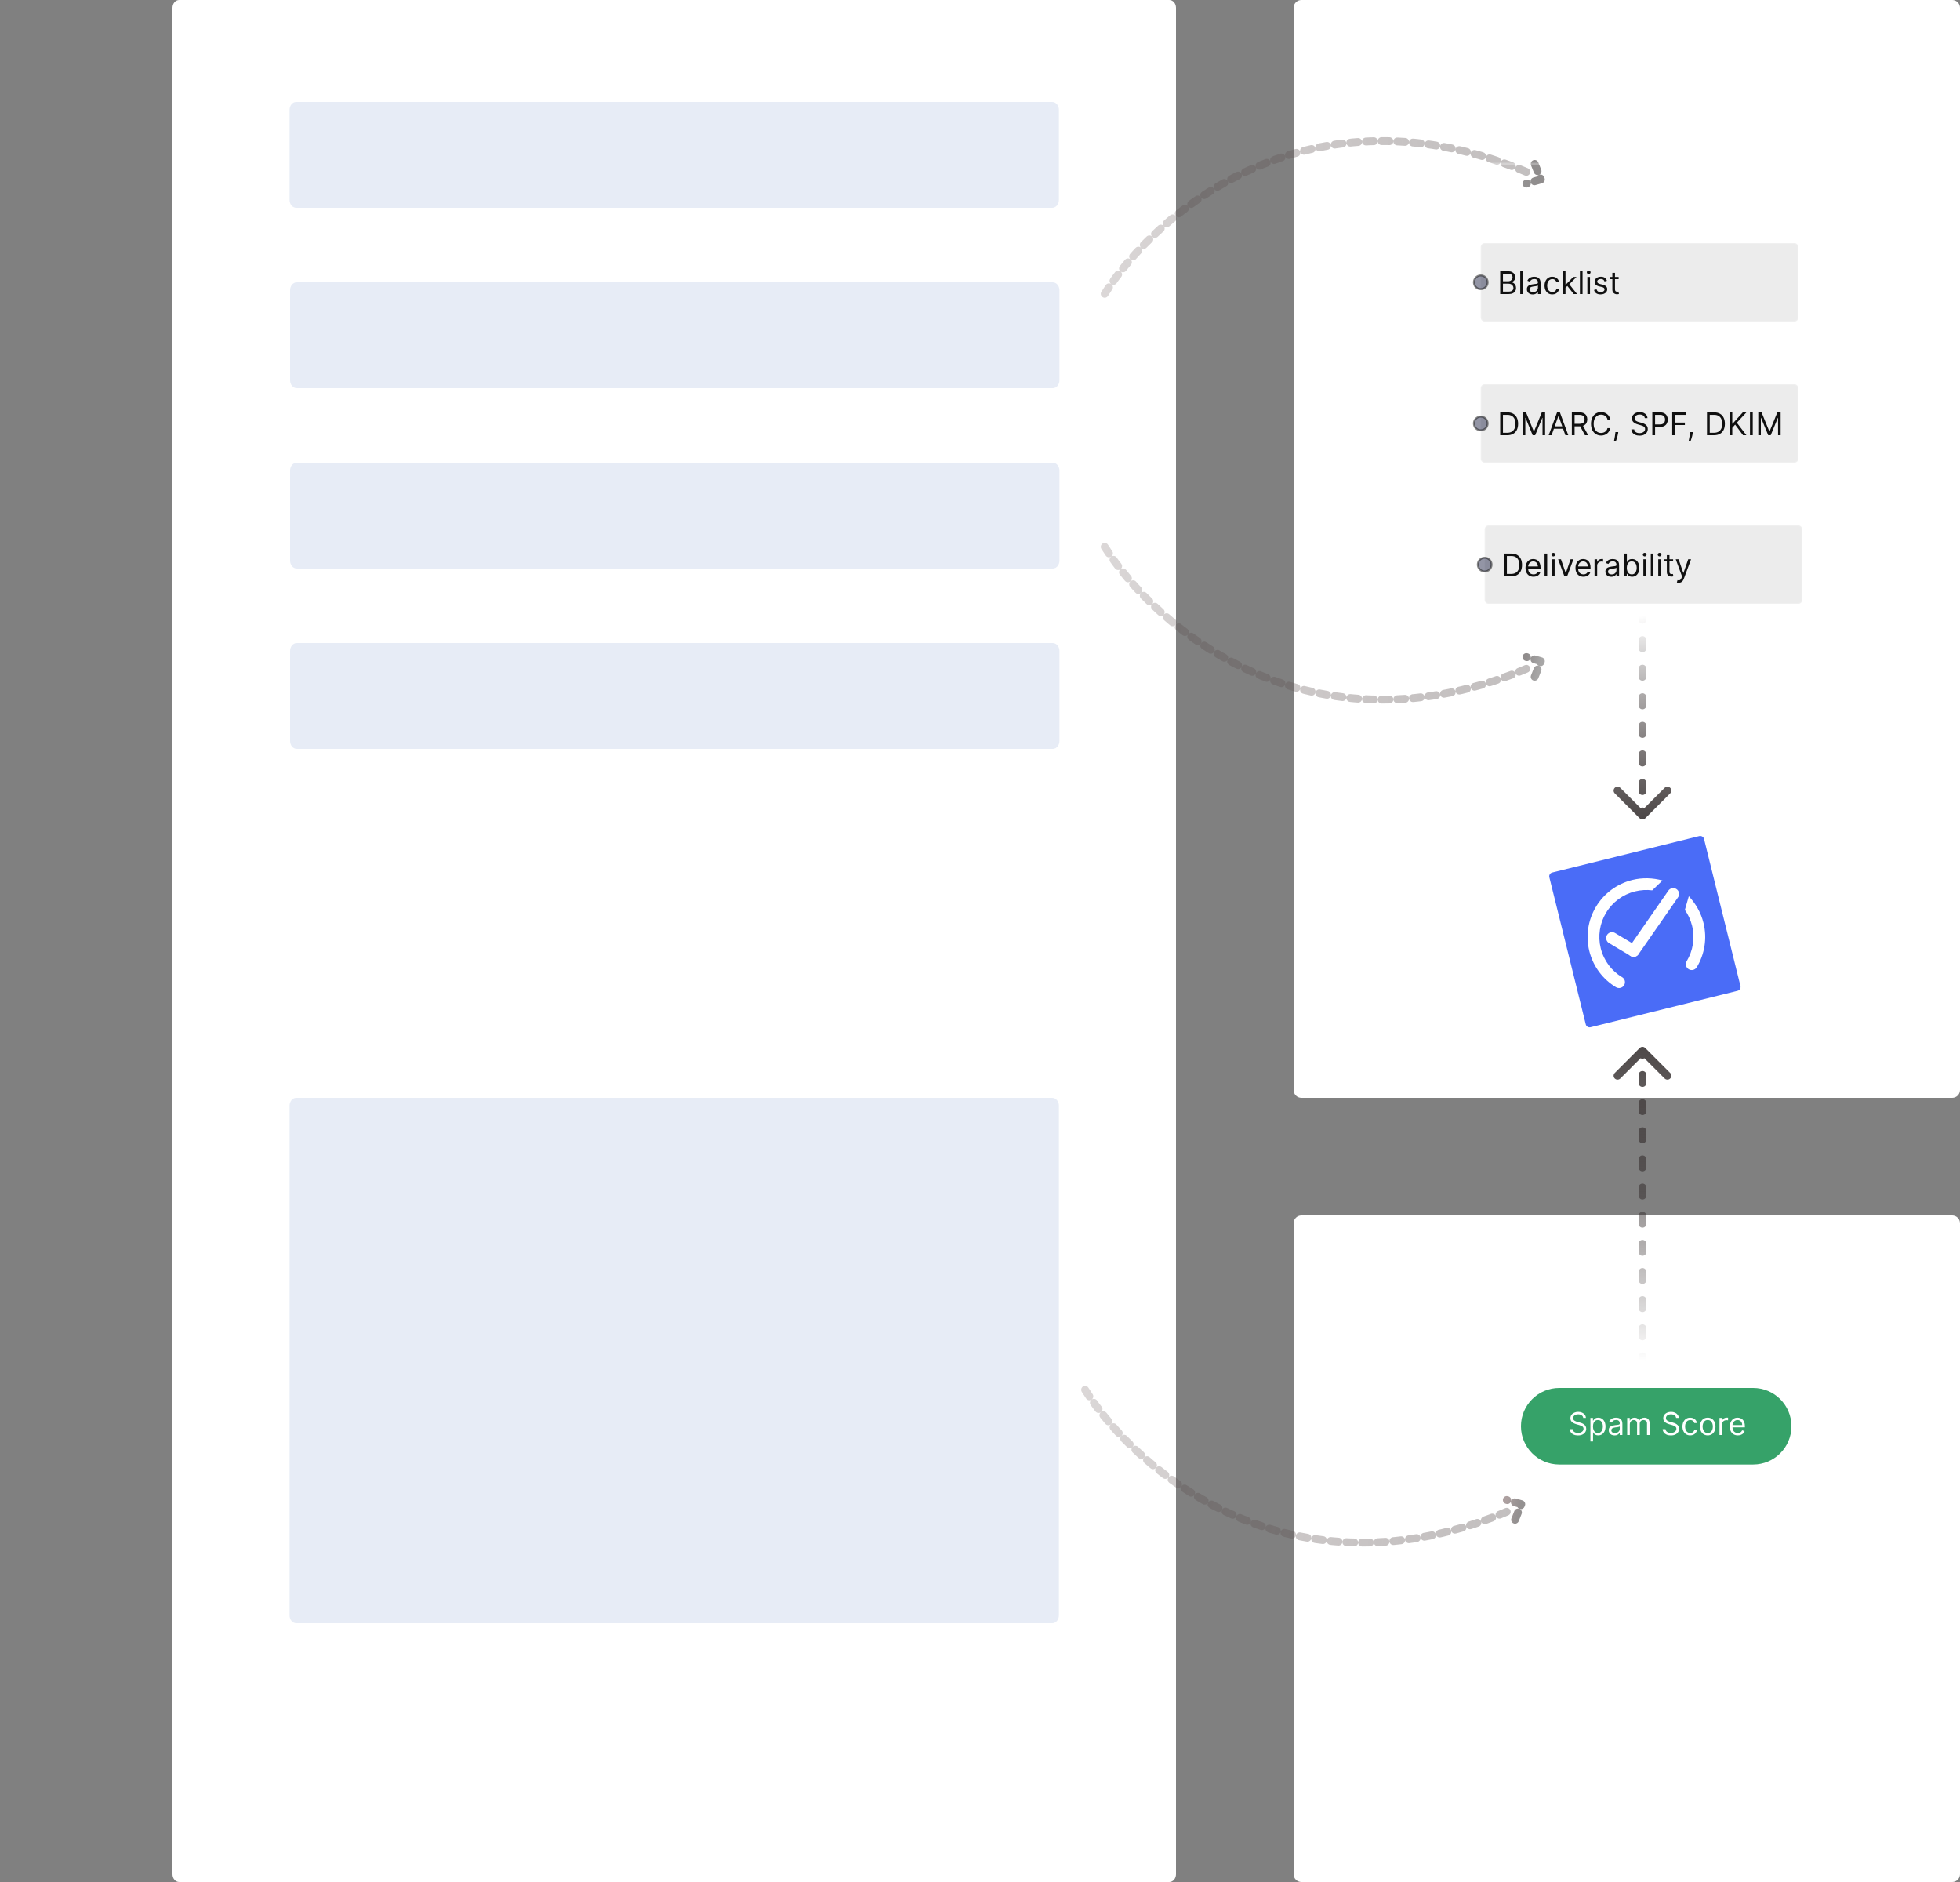 <svg width="500" height="480" viewBox="0 0 500 480" fill="none" xmlns="http://www.w3.org/2000/svg">
<rect x="0" y="0" width="500" height="480" fill="#808080" stroke="none"/>
<path d="M498 310H332C330.895 310 330 310.895 330 312V478C330 479.105 330.895 480 332 480H498C499.105 480 500 479.105 500 478V312C500 310.895 499.105 310 498 310Z" fill="white"/>
<path d="M298.293 0H45.707C44.764 0 44 0.895 44 2V478C44 479.105 44.764 480 45.707 480H298.293C299.236 480 300 479.105 300 478V2C300 0.895 299.236 0 298.293 0Z" fill="white"/>
<path d="M268.427 280H75.573C74.631 280 73.867 280.895 73.867 282V412C73.867 413.105 74.631 414 75.573 414H268.427C269.369 414 270.133 413.105 270.133 412V282C270.133 280.895 269.369 280 268.427 280Z" fill="#DAE2F0" fill-opacity="0.66"/>
<path d="M268.427 26H75.573C74.631 26 73.867 26.895 73.867 28V51C73.867 52.105 74.631 53 75.573 53H268.427C269.369 53 270.133 52.105 270.133 51V28C270.133 26.895 269.369 26 268.427 26Z" fill="#DAE2F0" fill-opacity="0.66"/>
<path d="M268.56 72H75.707C74.764 72 74 72.895 74 74V97C74 98.105 74.764 99 75.707 99H268.56C269.503 99 270.267 98.105 270.267 97V74C270.267 72.895 269.503 72 268.56 72Z" fill="#DAE2F0" fill-opacity="0.66"/>
<path d="M268.56 118H75.707C74.764 118 74 118.895 74 120V143C74 144.105 74.764 145 75.707 145H268.56C269.503 145 270.267 144.105 270.267 143V120C270.267 118.895 269.503 118 268.56 118Z" fill="#DAE2F0" fill-opacity="0.66"/>
<path d="M268.56 164H75.707C74.764 164 74 164.895 74 166V189C74 190.105 74.764 191 75.707 191H268.56C269.503 191 270.267 190.105 270.267 189V166C270.267 164.895 269.503 164 268.56 164Z" fill="#DAE2F0" fill-opacity="0.66"/>
<path d="M375.753 233.513L380.883 233V237.617" stroke="url(#paint0_linear_1_266)" stroke-linecap="round" stroke-linejoin="round" stroke-dasharray="2 2"/>
<path d="M498 0H332C330.895 0 330 0.895 330 2V278C330 279.105 330.895 280 332 280H498C499.105 280 500 279.105 500 278V2C500 0.895 499.105 0 498 0Z" fill="white"/>
<path d="M447.236 354H397.764C392.372 354 388 358.372 388 363.764C388 369.157 392.372 373.528 397.764 373.528H447.236C452.628 373.528 457 369.157 457 363.764C457 358.372 452.628 354 447.236 354Z" fill="#36A269"/>
<path d="M403.886 361.636C403.852 361.348 403.714 361.125 403.472 360.966C403.229 360.807 402.932 360.727 402.58 360.727C402.322 360.727 402.097 360.769 401.903 360.852C401.712 360.936 401.563 361.05 401.455 361.196C401.348 361.342 401.295 361.508 401.295 361.693C401.295 361.848 401.332 361.982 401.406 362.094C401.482 362.204 401.579 362.295 401.696 362.369C401.813 362.441 401.937 362.501 402.065 362.548C402.194 362.594 402.312 362.631 402.42 362.659L403.011 362.818C403.163 362.858 403.331 362.913 403.517 362.983C403.705 363.053 403.884 363.149 404.054 363.27C404.226 363.389 404.368 363.543 404.48 363.73C404.592 363.918 404.648 364.148 404.648 364.42C404.648 364.735 404.565 365.019 404.401 365.273C404.238 365.527 403.999 365.728 403.685 365.878C403.372 366.027 402.992 366.102 402.545 366.102C402.129 366.102 401.768 366.035 401.463 365.901C401.16 365.766 400.921 365.579 400.747 365.338C400.575 365.098 400.477 364.818 400.455 364.5H401.182C401.201 364.72 401.275 364.902 401.403 365.045C401.534 365.187 401.699 365.294 401.898 365.364C402.098 365.432 402.314 365.466 402.545 365.466C402.814 365.466 403.056 365.422 403.27 365.335C403.484 365.246 403.653 365.123 403.778 364.966C403.903 364.807 403.966 364.621 403.966 364.409C403.966 364.216 403.912 364.059 403.804 363.938C403.696 363.816 403.554 363.718 403.378 363.642C403.202 363.566 403.011 363.5 402.807 363.443L402.091 363.239C401.636 363.108 401.277 362.921 401.011 362.679C400.746 362.437 400.614 362.119 400.614 361.727C400.614 361.402 400.702 361.117 400.878 360.875C401.056 360.631 401.295 360.441 401.594 360.307C401.895 360.17 402.231 360.102 402.602 360.102C402.977 360.102 403.311 360.17 403.602 360.304C403.894 360.437 404.125 360.618 404.295 360.849C404.468 361.08 404.559 361.343 404.568 361.636H403.886ZM405.715 367.636V361.636H406.363V362.33H406.442C406.492 362.254 406.56 362.157 406.647 362.04C406.736 361.92 406.863 361.814 407.028 361.722C407.194 361.627 407.42 361.58 407.704 361.58C408.071 361.58 408.395 361.671 408.675 361.855C408.956 362.039 409.174 362.299 409.332 362.636C409.489 362.973 409.567 363.371 409.567 363.83C409.567 364.292 409.489 364.692 409.332 365.031C409.174 365.368 408.957 365.63 408.678 365.815C408.4 365.999 408.079 366.091 407.715 366.091C407.435 366.091 407.21 366.045 407.042 365.952C406.873 365.857 406.744 365.75 406.653 365.631C406.562 365.509 406.492 365.409 406.442 365.33H406.386V367.636H405.715ZM406.374 363.818C406.374 364.148 406.423 364.438 406.519 364.69C406.616 364.94 406.757 365.136 406.942 365.278C407.128 365.419 407.355 365.489 407.624 365.489C407.905 365.489 408.138 365.415 408.326 365.267C408.515 365.117 408.657 364.917 408.752 364.665C408.849 364.411 408.897 364.129 408.897 363.818C408.897 363.511 408.85 363.235 408.755 362.989C408.662 362.741 408.521 362.545 408.332 362.401C408.144 362.255 407.908 362.182 407.624 362.182C407.352 362.182 407.122 362.251 406.937 362.389C406.751 362.526 406.611 362.717 406.516 362.963C406.422 363.207 406.374 363.492 406.374 363.818ZM411.874 366.102C411.598 366.102 411.347 366.05 411.121 365.946C410.896 365.84 410.717 365.688 410.585 365.489C410.452 365.288 410.386 365.045 410.386 364.761C410.386 364.511 410.435 364.309 410.533 364.153C410.632 363.996 410.763 363.873 410.928 363.784C411.093 363.695 411.275 363.629 411.474 363.585C411.674 363.54 411.876 363.504 412.079 363.477C412.344 363.443 412.559 363.418 412.724 363.401C412.89 363.382 413.012 363.35 413.087 363.307C413.165 363.263 413.204 363.187 413.204 363.08V363.057C413.204 362.777 413.127 362.559 412.974 362.403C412.822 362.248 412.592 362.17 412.283 362.17C411.963 362.17 411.712 362.241 411.531 362.381C411.349 362.521 411.221 362.67 411.147 362.83L410.511 362.602C410.624 362.337 410.776 362.131 410.965 361.983C411.156 361.833 411.365 361.729 411.59 361.67C411.817 361.61 412.041 361.58 412.261 361.58C412.401 361.58 412.562 361.597 412.744 361.631C412.927 361.663 413.104 361.73 413.275 361.832C413.447 361.935 413.59 362.089 413.704 362.295C413.817 362.502 413.874 362.778 413.874 363.125V366H413.204V365.409H413.17C413.124 365.504 413.049 365.605 412.942 365.713C412.836 365.821 412.695 365.913 412.519 365.989C412.343 366.064 412.128 366.102 411.874 366.102ZM411.977 365.5C412.242 365.5 412.465 365.448 412.647 365.344C412.831 365.24 412.969 365.105 413.062 364.94C413.156 364.776 413.204 364.602 413.204 364.42V363.807C413.175 363.841 413.113 363.872 413.016 363.901C412.922 363.927 412.812 363.951 412.687 363.972C412.564 363.991 412.443 364.008 412.326 364.023C412.21 364.036 412.117 364.047 412.045 364.057C411.871 364.08 411.708 364.116 411.556 364.168C411.406 364.217 411.285 364.292 411.192 364.392C411.102 364.491 411.056 364.625 411.056 364.795C411.056 365.028 411.142 365.205 411.315 365.324C411.489 365.441 411.71 365.5 411.977 365.5ZM415.098 366V361.636H415.746V362.318H415.803C415.893 362.085 416.04 361.904 416.243 361.776C416.446 361.645 416.689 361.58 416.973 361.58C417.261 361.58 417.5 361.645 417.692 361.776C417.885 361.904 418.036 362.085 418.143 362.318H418.189C418.301 362.093 418.468 361.914 418.692 361.781C418.915 361.647 419.183 361.58 419.496 361.58C419.886 361.58 420.205 361.702 420.453 361.946C420.701 362.188 420.825 362.566 420.825 363.08V366H420.155V363.08C420.155 362.758 420.067 362.527 419.891 362.389C419.714 362.251 419.507 362.182 419.268 362.182C418.962 362.182 418.724 362.275 418.555 362.46C418.387 362.644 418.303 362.877 418.303 363.159V366H417.621V363.011C417.621 362.763 417.54 362.563 417.379 362.412C417.218 362.259 417.011 362.182 416.757 362.182C416.583 362.182 416.42 362.228 416.268 362.321C416.119 362.414 415.998 362.543 415.905 362.707C415.814 362.87 415.768 363.059 415.768 363.273V366H415.098ZM427.574 361.636C427.54 361.348 427.402 361.125 427.159 360.966C426.917 360.807 426.619 360.727 426.267 360.727C426.009 360.727 425.784 360.769 425.591 360.852C425.4 360.936 425.25 361.05 425.142 361.196C425.036 361.342 424.983 361.508 424.983 361.693C424.983 361.848 425.02 361.982 425.094 362.094C425.17 362.204 425.266 362.295 425.384 362.369C425.501 362.441 425.624 362.501 425.753 362.548C425.882 362.594 426 362.631 426.108 362.659L426.699 362.818C426.85 362.858 427.019 362.913 427.205 362.983C427.392 363.053 427.571 363.149 427.741 363.27C427.914 363.389 428.056 363.543 428.168 363.73C428.279 363.918 428.335 364.148 428.335 364.42C428.335 364.735 428.253 365.019 428.088 365.273C427.925 365.527 427.687 365.728 427.372 365.878C427.06 366.027 426.68 366.102 426.233 366.102C425.816 366.102 425.455 366.035 425.151 365.901C424.848 365.766 424.609 365.579 424.435 365.338C424.262 365.098 424.165 364.818 424.142 364.5H424.869C424.888 364.72 424.962 364.902 425.091 365.045C425.222 365.187 425.386 365.294 425.585 365.364C425.786 365.432 426.002 365.466 426.233 365.466C426.502 365.466 426.743 365.422 426.957 365.335C427.171 365.246 427.341 365.123 427.466 364.966C427.591 364.807 427.653 364.621 427.653 364.409C427.653 364.216 427.599 364.059 427.491 363.938C427.384 363.816 427.241 363.718 427.065 363.642C426.889 363.566 426.699 363.5 426.494 363.443L425.778 363.239C425.324 363.108 424.964 362.921 424.699 362.679C424.434 362.437 424.301 362.119 424.301 361.727C424.301 361.402 424.389 361.117 424.565 360.875C424.743 360.631 424.982 360.441 425.281 360.307C425.582 360.17 425.919 360.102 426.29 360.102C426.665 360.102 426.998 360.17 427.29 360.304C427.581 360.437 427.813 360.618 427.983 360.849C428.155 361.08 428.246 361.343 428.256 361.636H427.574ZM431.175 366.091C430.766 366.091 430.414 365.994 430.119 365.801C429.823 365.608 429.596 365.342 429.437 365.003C429.278 364.664 429.198 364.277 429.198 363.841C429.198 363.398 429.28 363.007 429.442 362.668C429.607 362.327 429.836 362.061 430.13 361.869C430.425 361.676 430.77 361.58 431.164 361.58C431.471 361.58 431.747 361.636 431.994 361.75C432.24 361.864 432.442 362.023 432.599 362.227C432.756 362.432 432.853 362.67 432.891 362.943H432.221C432.17 362.744 432.056 362.568 431.88 362.415C431.706 362.259 431.471 362.182 431.175 362.182C430.914 362.182 430.685 362.25 430.488 362.386C430.293 362.521 430.14 362.711 430.031 362.957C429.923 363.202 429.869 363.489 429.869 363.818C429.869 364.155 429.922 364.449 430.028 364.699C430.136 364.949 430.287 365.143 430.482 365.281C430.679 365.42 430.91 365.489 431.175 365.489C431.35 365.489 431.508 365.458 431.65 365.398C431.792 365.337 431.912 365.25 432.011 365.136C432.109 365.023 432.179 364.886 432.221 364.727H432.891C432.853 364.985 432.76 365.217 432.61 365.423C432.462 365.628 432.266 365.791 432.022 365.912C431.78 366.031 431.497 366.091 431.175 366.091ZM435.644 366.091C435.25 366.091 434.905 365.997 434.607 365.81C434.312 365.622 434.081 365.36 433.914 365.023C433.749 364.686 433.667 364.292 433.667 363.841C433.667 363.386 433.749 362.99 433.914 362.651C434.081 362.312 434.312 362.048 434.607 361.861C434.905 361.673 435.25 361.58 435.644 361.58C436.038 361.58 436.383 361.673 436.678 361.861C436.976 362.048 437.207 362.312 437.371 362.651C437.538 362.99 437.621 363.386 437.621 363.841C437.621 364.292 437.538 364.686 437.371 365.023C437.207 365.36 436.976 365.622 436.678 365.81C436.383 365.997 436.038 366.091 435.644 366.091ZM435.644 365.489C435.943 365.489 436.19 365.412 436.383 365.259C436.576 365.105 436.719 364.903 436.812 364.653C436.905 364.403 436.951 364.133 436.951 363.841C436.951 363.549 436.905 363.277 436.812 363.026C436.719 362.774 436.576 362.57 436.383 362.415C436.19 362.259 435.943 362.182 435.644 362.182C435.345 362.182 435.099 362.259 434.906 362.415C434.712 362.57 434.569 362.774 434.477 363.026C434.384 363.277 434.337 363.549 434.337 363.841C434.337 364.133 434.384 364.403 434.477 364.653C434.569 364.903 434.712 365.105 434.906 365.259C435.099 365.412 435.345 365.489 435.644 365.489ZM438.645 366V361.636H439.293V362.295H439.338C439.418 362.08 439.562 361.904 439.77 361.77C439.978 361.635 440.213 361.568 440.474 361.568C440.524 361.568 440.585 361.569 440.659 361.571C440.733 361.573 440.789 361.576 440.827 361.58V362.261C440.804 362.256 440.752 362.247 440.67 362.236C440.591 362.223 440.507 362.216 440.418 362.216C440.205 362.216 440.016 362.26 439.849 362.349C439.685 362.437 439.554 362.558 439.457 362.713C439.363 362.866 439.315 363.042 439.315 363.239V366H438.645ZM443.318 366.091C442.898 366.091 442.535 365.998 442.23 365.812C441.927 365.625 441.693 365.364 441.528 365.028C441.366 364.691 441.284 364.299 441.284 363.852C441.284 363.405 441.366 363.011 441.528 362.67C441.693 362.328 441.922 362.061 442.216 361.869C442.511 361.676 442.856 361.58 443.25 361.58C443.477 361.58 443.702 361.617 443.923 361.693C444.145 361.769 444.347 361.892 444.528 362.062C444.71 362.231 444.855 362.455 444.963 362.733C445.071 363.011 445.125 363.354 445.125 363.761V364.045H441.761V363.466H444.443C444.443 363.22 444.394 363 444.295 362.807C444.199 362.614 444.061 362.461 443.881 362.349C443.703 362.238 443.492 362.182 443.25 362.182C442.983 362.182 442.752 362.248 442.557 362.381C442.364 362.511 442.215 362.682 442.111 362.892C442.007 363.102 441.955 363.328 441.955 363.568V363.955C441.955 364.284 442.011 364.563 442.125 364.793C442.241 365.02 442.401 365.193 442.605 365.312C442.81 365.43 443.047 365.489 443.318 365.489C443.494 365.489 443.653 365.464 443.795 365.415C443.939 365.364 444.063 365.288 444.168 365.188C444.272 365.085 444.352 364.958 444.409 364.807L445.057 364.989C444.989 365.208 444.874 365.402 444.713 365.568C444.552 365.733 444.353 365.862 444.116 365.955C443.88 366.045 443.614 366.091 443.318 366.091Z" fill="white"/>
<path d="M281.81 139.468C294.6 159.831 334.272 194.455 390.64 170.038" stroke="url(#paint1_linear_1_266)" stroke-width="2" stroke-linecap="round" stroke-linejoin="round" stroke-dasharray="2 2"/>
<path d="M391.497 172.615L393.081 168.631L389.389 167.575" stroke="url(#paint2_linear_1_266)" stroke-width="2" stroke-linecap="round" stroke-linejoin="round" stroke-dasharray="2 2"/>
<path d="M276.81 354.468C289.6 374.831 329.272 409.455 385.64 385.038" stroke="url(#paint3_linear_1_266)" stroke-width="2" stroke-linecap="round" stroke-linejoin="round" stroke-dasharray="2 2"/>
<path d="M386.497 387.615L388.081 383.631L384.389 382.575" stroke="url(#paint4_linear_1_266)" stroke-width="2" stroke-linecap="round" stroke-linejoin="round" stroke-dasharray="2 2"/>
<path d="M281.81 74.941C294.6 54.577 334.272 19.954 390.64 44.37" stroke="url(#paint5_linear_1_266)" stroke-width="2" stroke-linecap="round" stroke-linejoin="round" stroke-dasharray="2 2"/>
<path d="M391.497 41.794L393.081 45.777L389.389 46.833" stroke="url(#paint6_linear_1_266)" stroke-width="2" stroke-linecap="round" stroke-linejoin="round" stroke-dasharray="2 2"/>
<g opacity="0.08">
<path d="M457.75 62H378.75C378.198 62 377.75 62.448 377.75 63V81C377.75 81.552 378.198 82 378.75 82H457.75C458.302 82 458.75 81.552 458.75 81V63C458.75 62.448 458.302 62 457.75 62Z" fill="#101010"/>
<path d="M457.75 62.1H378.75C378.253 62.1 377.85 62.503 377.85 63V81C377.85 81.497 378.253 81.9 378.75 81.9H457.75C458.247 81.9 458.65 81.497 458.65 81V63C458.65 62.503 458.247 62.1 457.75 62.1Z" stroke="white" stroke-opacity="0.19" stroke-width="0.2"/>
</g>
<path opacity="0.5" d="M377.75 73.75C378.716 73.75 379.5 72.966 379.5 72C379.5 71.034 378.716 70.25 377.75 70.25C376.784 70.25 376 71.034 376 72C376 72.966 376.784 73.75 377.75 73.75Z" fill="#282C4D" stroke="#101010" stroke-width="0.5"/>
<path d="M382.705 75V69.182H384.739C385.144 69.182 385.478 69.252 385.741 69.392C386.005 69.53 386.201 69.717 386.33 69.952C386.458 70.185 386.523 70.443 386.523 70.727C386.523 70.977 386.478 71.184 386.389 71.347C386.302 71.51 386.187 71.638 386.043 71.733C385.901 71.828 385.746 71.898 385.58 71.943V72C385.758 72.011 385.937 72.074 386.116 72.188C386.296 72.301 386.447 72.464 386.568 72.676C386.689 72.888 386.75 73.148 386.75 73.454C386.75 73.746 386.684 74.008 386.551 74.242C386.419 74.474 386.209 74.659 385.923 74.796C385.637 74.932 385.265 75 384.807 75H382.705ZM383.409 74.375H384.807C385.267 74.375 385.594 74.286 385.787 74.108C385.982 73.928 386.08 73.71 386.08 73.454C386.08 73.258 386.029 73.076 385.929 72.909C385.829 72.74 385.686 72.606 385.5 72.506C385.314 72.403 385.095 72.352 384.841 72.352H383.409V74.375ZM383.409 71.739H384.716C384.928 71.739 385.119 71.697 385.29 71.614C385.462 71.53 385.598 71.413 385.699 71.261C385.801 71.11 385.852 70.932 385.852 70.727C385.852 70.472 385.763 70.255 385.585 70.077C385.407 69.897 385.125 69.807 384.739 69.807H383.409V71.739ZM388.487 69.182V75H387.817V69.182H388.487ZM390.999 75.102C390.723 75.102 390.472 75.05 390.246 74.946C390.021 74.84 389.842 74.688 389.71 74.489C389.577 74.288 389.511 74.046 389.511 73.761C389.511 73.511 389.56 73.309 389.658 73.153C389.757 72.996 389.888 72.873 390.053 72.784C390.218 72.695 390.4 72.629 390.599 72.585C390.799 72.54 391.001 72.504 391.204 72.477C391.469 72.443 391.684 72.418 391.849 72.401C392.015 72.382 392.137 72.35 392.212 72.307C392.29 72.263 392.329 72.188 392.329 72.079V72.057C392.329 71.776 392.252 71.559 392.099 71.403C391.947 71.248 391.717 71.171 391.408 71.171C391.088 71.171 390.837 71.24 390.656 71.381C390.474 71.521 390.346 71.671 390.272 71.829L389.636 71.602C389.749 71.337 389.901 71.131 390.09 70.983C390.281 70.833 390.49 70.729 390.715 70.671C390.942 70.61 391.166 70.579 391.386 70.579C391.526 70.579 391.687 70.597 391.869 70.631C392.052 70.663 392.229 70.73 392.4 70.832C392.572 70.935 392.715 71.089 392.829 71.296C392.942 71.502 392.999 71.778 392.999 72.125V75H392.329V74.409H392.295C392.249 74.504 392.174 74.605 392.067 74.713C391.961 74.821 391.82 74.913 391.644 74.989C391.468 75.064 391.253 75.102 390.999 75.102ZM391.102 74.5C391.367 74.5 391.59 74.448 391.772 74.344C391.956 74.24 392.094 74.105 392.187 73.94C392.281 73.776 392.329 73.602 392.329 73.421V72.807C392.3 72.841 392.238 72.872 392.141 72.901C392.047 72.927 391.937 72.951 391.812 72.972C391.689 72.99 391.568 73.008 391.451 73.023C391.335 73.036 391.242 73.047 391.17 73.057C390.996 73.079 390.833 73.117 390.681 73.168C390.531 73.217 390.41 73.292 390.317 73.392C390.227 73.49 390.181 73.625 390.181 73.796C390.181 74.028 390.267 74.204 390.44 74.324C390.614 74.441 390.835 74.5 391.102 74.5ZM395.996 75.091C395.587 75.091 395.234 74.994 394.939 74.801C394.643 74.608 394.416 74.342 394.257 74.003C394.098 73.664 394.018 73.276 394.018 72.841C394.018 72.398 394.1 72.007 394.263 71.668C394.428 71.327 394.657 71.061 394.95 70.869C395.246 70.676 395.59 70.579 395.984 70.579C396.291 70.579 396.568 70.636 396.814 70.75C397.06 70.864 397.262 71.023 397.419 71.227C397.576 71.432 397.674 71.671 397.712 71.943H397.041C396.99 71.744 396.876 71.568 396.7 71.415C396.526 71.26 396.291 71.182 395.996 71.182C395.734 71.182 395.505 71.25 395.308 71.386C395.113 71.521 394.961 71.711 394.851 71.957C394.743 72.202 394.689 72.489 394.689 72.818C394.689 73.155 394.742 73.449 394.848 73.699C394.956 73.949 395.107 74.143 395.303 74.281C395.5 74.419 395.731 74.489 395.996 74.489C396.17 74.489 396.328 74.458 396.47 74.398C396.612 74.337 396.732 74.25 396.831 74.136C396.929 74.023 397 73.886 397.041 73.727H397.712C397.674 73.985 397.58 74.217 397.43 74.423C397.283 74.628 397.087 74.791 396.842 74.912C396.6 75.031 396.318 75.091 395.996 75.091ZM399.317 73.409L399.305 72.579H399.442L401.351 70.636H402.18L400.146 72.693H400.089L399.317 73.409ZM398.692 75V69.182H399.362V75H398.692ZM401.464 75L399.76 72.841L400.237 72.375L402.317 75H401.464ZM403.714 69.182V75H403.043V69.182H403.714ZM404.942 75V70.636H405.612V75H404.942ZM405.283 69.909C405.152 69.909 405.039 69.865 404.945 69.776C404.852 69.687 404.805 69.579 404.805 69.454C404.805 69.329 404.852 69.222 404.945 69.133C405.039 69.044 405.152 69 405.283 69C405.413 69 405.525 69.044 405.618 69.133C405.713 69.222 405.76 69.329 405.76 69.454C405.76 69.579 405.713 69.687 405.618 69.776C405.525 69.865 405.413 69.909 405.283 69.909ZM409.931 71.614L409.329 71.784C409.291 71.684 409.235 71.586 409.161 71.492C409.089 71.395 408.991 71.315 408.866 71.253C408.741 71.19 408.581 71.159 408.386 71.159C408.119 71.159 407.896 71.221 407.718 71.344C407.542 71.465 407.454 71.619 407.454 71.807C407.454 71.974 407.514 72.105 407.636 72.202C407.757 72.298 407.946 72.379 408.204 72.443L408.852 72.602C409.242 72.697 409.532 72.842 409.724 73.037C409.915 73.23 410.011 73.479 410.011 73.784C410.011 74.034 409.939 74.258 409.795 74.454C409.653 74.651 409.454 74.807 409.198 74.921C408.942 75.034 408.645 75.091 408.306 75.091C407.861 75.091 407.493 74.994 407.201 74.801C406.909 74.608 406.725 74.326 406.647 73.954L407.283 73.796C407.344 74.03 407.459 74.206 407.627 74.324C407.798 74.441 408.02 74.5 408.295 74.5C408.607 74.5 408.855 74.434 409.039 74.301C409.225 74.167 409.317 74.006 409.317 73.818C409.317 73.667 409.264 73.54 409.158 73.438C409.052 73.333 408.889 73.256 408.67 73.204L407.942 73.034C407.543 72.939 407.249 72.793 407.062 72.594C406.876 72.393 406.783 72.142 406.783 71.841C406.783 71.595 406.853 71.377 406.991 71.188C407.131 70.998 407.321 70.849 407.562 70.742C407.804 70.633 408.079 70.579 408.386 70.579C408.817 70.579 409.156 70.674 409.403 70.864C409.651 71.053 409.827 71.303 409.931 71.614ZM412.918 70.636V71.204H410.656V70.636H412.918ZM411.315 69.591H411.986V73.75C411.986 73.939 412.013 74.081 412.068 74.176C412.125 74.269 412.197 74.331 412.284 74.364C412.373 74.394 412.467 74.409 412.565 74.409C412.639 74.409 412.7 74.405 412.747 74.398C412.795 74.388 412.832 74.381 412.861 74.375L412.997 74.977C412.952 74.994 412.888 75.011 412.807 75.028C412.725 75.047 412.622 75.057 412.497 75.057C412.308 75.057 412.122 75.016 411.94 74.935C411.76 74.853 411.611 74.729 411.491 74.562C411.374 74.396 411.315 74.186 411.315 73.932V69.591Z" fill="#101010"/>
<g opacity="0.08">
<path d="M457.75 98H378.75C378.198 98 377.75 98.448 377.75 99V117C377.75 117.552 378.198 118 378.75 118H457.75C458.302 118 458.75 117.552 458.75 117V99C458.75 98.448 458.302 98 457.75 98Z" fill="#101010"/>
<path d="M457.75 98.1H378.75C378.253 98.1 377.85 98.503 377.85 99V117C377.85 117.497 378.253 117.9 378.75 117.9H457.75C458.247 117.9 458.65 117.497 458.65 117V99C458.65 98.503 458.247 98.1 457.75 98.1Z" stroke="white" stroke-opacity="0.19" stroke-width="0.2"/>
</g>
<path opacity="0.5" d="M377.75 109.75C378.716 109.75 379.5 108.966 379.5 108C379.5 107.034 378.716 106.25 377.75 106.25C376.784 106.25 376 107.034 376 108C376 108.966 376.784 109.75 377.75 109.75Z" fill="#282C4D" stroke="#101010" stroke-width="0.5"/>
<path d="M384.5 111H382.705V105.182H384.58C385.144 105.182 385.627 105.298 386.028 105.531C386.43 105.762 386.738 106.095 386.952 106.528C387.166 106.96 387.273 107.477 387.273 108.08C387.273 108.686 387.165 109.207 386.949 109.645C386.733 110.08 386.419 110.416 386.006 110.651C385.593 110.884 385.091 111 384.5 111ZM383.409 110.375H384.455C384.936 110.375 385.334 110.282 385.651 110.097C385.967 109.911 386.203 109.647 386.358 109.304C386.513 108.961 386.591 108.553 386.591 108.08C386.591 107.61 386.514 107.205 386.361 106.866C386.207 106.526 385.978 106.264 385.673 106.082C385.368 105.899 384.989 105.807 384.534 105.807H383.409V110.375ZM388.455 105.182H389.295L391.273 110.011H391.341L393.318 105.182H394.159V111H393.5V106.58H393.443L391.625 111H390.989L389.17 106.58H389.114V111H388.455V105.182ZM395.81 111H395.072L397.208 105.182H397.935L400.072 111H399.333L397.594 106.102H397.549L395.81 111ZM396.083 108.727H399.06V109.352H396.083V108.727ZM400.978 111V105.182H402.944C403.398 105.182 403.772 105.259 404.063 105.415C404.355 105.568 404.571 105.779 404.711 106.048C404.851 106.317 404.921 106.623 404.921 106.966C404.921 107.309 404.851 107.613 404.711 107.878C404.571 108.143 404.356 108.351 404.066 108.503C403.776 108.652 403.406 108.727 402.955 108.727H401.364V108.091H402.933C403.243 108.091 403.493 108.045 403.683 107.955C403.874 107.864 404.012 107.735 404.097 107.568C404.184 107.4 404.228 107.199 404.228 106.966C404.228 106.733 404.184 106.529 404.097 106.355C404.01 106.181 403.871 106.046 403.68 105.952C403.488 105.855 403.236 105.807 402.921 105.807H401.683V111H400.978ZM403.717 108.386L405.148 111H404.33L402.921 108.386H403.717ZM410.777 107H410.072C410.031 106.797 409.958 106.619 409.854 106.466C409.751 106.312 409.626 106.184 409.479 106.08C409.333 105.973 409.171 105.894 408.993 105.841C408.815 105.788 408.629 105.761 408.436 105.761C408.084 105.761 407.765 105.85 407.479 106.028C407.195 106.206 406.968 106.469 406.8 106.815C406.633 107.162 406.55 107.587 406.55 108.091C406.55 108.595 406.633 109.02 406.8 109.366C406.968 109.713 407.195 109.975 407.479 110.153C407.765 110.331 408.084 110.42 408.436 110.42C408.629 110.42 408.815 110.394 408.993 110.341C409.171 110.288 409.333 110.209 409.479 110.105C409.626 109.999 409.751 109.869 409.854 109.716C409.958 109.561 410.031 109.383 410.072 109.182H410.777C410.724 109.479 410.627 109.745 410.487 109.98C410.347 110.215 410.173 110.415 409.964 110.58C409.756 110.742 409.522 110.866 409.263 110.952C409.005 111.037 408.73 111.08 408.436 111.08C407.94 111.08 407.499 110.958 407.112 110.716C406.726 110.473 406.422 110.129 406.2 109.682C405.979 109.235 405.868 108.705 405.868 108.091C405.868 107.477 405.979 106.947 406.2 106.5C406.422 106.053 406.726 105.708 407.112 105.466C407.499 105.223 407.94 105.102 408.436 105.102C408.73 105.102 409.005 105.145 409.263 105.23C409.522 105.315 409.756 105.44 409.964 105.605C410.173 105.768 410.347 105.967 410.487 106.202C410.627 106.435 410.724 106.701 410.777 107ZM412.825 110.205L412.779 110.511C412.747 110.727 412.698 110.958 412.631 111.205C412.567 111.451 412.5 111.683 412.43 111.901C412.36 112.118 412.302 112.292 412.256 112.42H411.745C411.77 112.299 411.802 112.139 411.842 111.94C411.881 111.741 411.921 111.519 411.961 111.273C412.003 111.028 412.037 110.778 412.063 110.523L412.097 110.205H412.825ZM419.589 106.636C419.555 106.348 419.417 106.125 419.175 105.966C418.932 105.807 418.635 105.727 418.283 105.727C418.025 105.727 417.8 105.769 417.607 105.852C417.415 105.936 417.266 106.05 417.158 106.196C417.052 106.342 416.999 106.508 416.999 106.693C416.999 106.848 417.036 106.982 417.109 107.094C417.185 107.204 417.282 107.295 417.399 107.369C417.517 107.441 417.64 107.501 417.768 107.548C417.897 107.594 418.016 107.631 418.124 107.659L418.714 107.818C418.866 107.858 419.035 107.913 419.22 107.983C419.408 108.053 419.587 108.149 419.757 108.27C419.929 108.389 420.071 108.543 420.183 108.73C420.295 108.918 420.351 109.148 420.351 109.42C420.351 109.735 420.268 110.019 420.104 110.273C419.941 110.527 419.702 110.728 419.388 110.878C419.075 111.027 418.696 111.102 418.249 111.102C417.832 111.102 417.471 111.035 417.166 110.901C416.863 110.766 416.625 110.579 416.45 110.338C416.278 110.098 416.18 109.818 416.158 109.5H416.885C416.904 109.72 416.978 109.902 417.107 110.045C417.237 110.187 417.402 110.294 417.601 110.364C417.802 110.432 418.018 110.466 418.249 110.466C418.518 110.466 418.759 110.422 418.973 110.335C419.187 110.246 419.357 110.123 419.482 109.966C419.607 109.807 419.669 109.621 419.669 109.409C419.669 109.216 419.615 109.059 419.507 108.938C419.399 108.816 419.257 108.718 419.081 108.642C418.905 108.566 418.714 108.5 418.51 108.443L417.794 108.239C417.339 108.108 416.98 107.921 416.714 107.679C416.449 107.437 416.317 107.119 416.317 106.727C416.317 106.402 416.405 106.117 416.581 105.875C416.759 105.631 416.998 105.441 417.297 105.307C417.598 105.17 417.934 105.102 418.305 105.102C418.68 105.102 419.014 105.17 419.305 105.304C419.597 105.437 419.828 105.618 419.999 105.849C420.171 106.08 420.262 106.343 420.271 106.636H419.589ZM421.509 111V105.182H423.475C423.932 105.182 424.305 105.264 424.594 105.429C424.886 105.592 425.102 105.812 425.242 106.091C425.382 106.369 425.452 106.68 425.452 107.023C425.452 107.366 425.382 107.677 425.242 107.957C425.104 108.238 424.89 108.461 424.6 108.628C424.31 108.793 423.939 108.875 423.487 108.875H422.077V108.25H423.464C423.776 108.25 424.027 108.196 424.217 108.088C424.406 107.98 424.543 107.834 424.629 107.651C424.716 107.465 424.759 107.256 424.759 107.023C424.759 106.79 424.716 106.581 424.629 106.398C424.543 106.214 424.405 106.07 424.214 105.966C424.022 105.86 423.769 105.807 423.452 105.807H422.214V111H421.509ZM426.587 111V105.182H430.076V105.807H427.292V107.773H429.815V108.398H427.292V111H426.587ZM431.871 110.205L431.826 110.511C431.794 110.727 431.745 110.958 431.678 111.205C431.614 111.451 431.547 111.683 431.477 111.901C431.406 112.118 431.349 112.292 431.303 112.42H430.792C430.817 112.299 430.849 112.139 430.888 111.94C430.928 111.741 430.968 111.519 431.008 111.273C431.049 111.028 431.084 110.778 431.11 110.523L431.144 110.205H431.871ZM437.25 111H435.455V105.182H437.33C437.894 105.182 438.377 105.298 438.778 105.531C439.18 105.762 439.488 106.095 439.702 106.528C439.916 106.96 440.023 107.477 440.023 108.08C440.023 108.686 439.915 109.207 439.699 109.645C439.483 110.08 439.169 110.416 438.756 110.651C438.343 110.884 437.841 111 437.25 111ZM436.159 110.375H437.205C437.686 110.375 438.084 110.282 438.401 110.097C438.717 109.911 438.953 109.647 439.108 109.304C439.263 108.961 439.341 108.553 439.341 108.08C439.341 107.61 439.264 107.205 439.111 106.866C438.957 106.526 438.728 106.264 438.423 106.082C438.118 105.899 437.739 105.807 437.284 105.807H436.159V110.375ZM441.205 111V105.182H441.909V108.068H441.977L444.591 105.182H445.511L443.068 107.807L445.511 111H444.659L442.636 108.295L441.909 109.114V111H441.205ZM447.128 105.182V111H446.423V105.182H447.128ZM448.54 105.182H449.381L451.359 110.011H451.427L453.404 105.182H454.245V111H453.586V106.58H453.529L451.711 111H451.075L449.256 106.58H449.2V111H448.54V105.182Z" fill="#101010"/>
<g opacity="0.08">
<path d="M458.75 134H379.75C379.198 134 378.75 134.448 378.75 135V153C378.75 153.552 379.198 154 379.75 154H458.75C459.302 154 459.75 153.552 459.75 153V135C459.75 134.448 459.302 134 458.75 134Z" fill="#101010"/>
<path d="M458.75 134.1H379.75C379.253 134.1 378.85 134.503 378.85 135V153C378.85 153.497 379.253 153.9 379.75 153.9H458.75C459.247 153.9 459.65 153.497 459.65 153V135C459.65 134.503 459.247 134.1 458.75 134.1Z" stroke="white" stroke-opacity="0.19" stroke-width="0.2"/>
</g>
<path opacity="0.5" d="M378.75 145.75C379.716 145.75 380.5 144.966 380.5 144C380.5 143.034 379.716 142.25 378.75 142.25C377.784 142.25 377 143.034 377 144C377 144.966 377.784 145.75 378.75 145.75Z" fill="#282C4D" stroke="#101010" stroke-width="0.5"/>
<path d="M385.5 147H383.705V141.182H385.58C386.144 141.182 386.627 141.298 387.028 141.531C387.43 141.762 387.738 142.095 387.952 142.528C388.166 142.96 388.273 143.477 388.273 144.08C388.273 144.686 388.165 145.207 387.949 145.645C387.733 146.08 387.419 146.416 387.006 146.651C386.593 146.884 386.091 147 385.5 147ZM384.409 146.375H385.455C385.936 146.375 386.334 146.282 386.651 146.097C386.967 145.911 387.203 145.647 387.358 145.304C387.513 144.961 387.591 144.553 387.591 144.08C387.591 143.61 387.514 143.205 387.361 142.866C387.207 142.526 386.978 142.264 386.673 142.082C386.368 141.899 385.989 141.807 385.534 141.807H384.409V146.375ZM391.193 147.091C390.773 147.091 390.41 146.998 390.105 146.812C389.802 146.625 389.568 146.364 389.403 146.028C389.241 145.691 389.159 145.299 389.159 144.852C389.159 144.405 389.241 144.011 389.403 143.67C389.568 143.328 389.797 143.061 390.091 142.869C390.386 142.676 390.731 142.58 391.125 142.58C391.352 142.58 391.577 142.617 391.798 142.693C392.02 142.769 392.222 142.892 392.403 143.062C392.585 143.231 392.73 143.455 392.838 143.733C392.946 144.011 393 144.354 393 144.761V145.045H389.636V144.466H392.318C392.318 144.22 392.269 144 392.17 143.807C392.074 143.614 391.936 143.461 391.756 143.349C391.578 143.238 391.367 143.182 391.125 143.182C390.858 143.182 390.627 143.248 390.432 143.381C390.239 143.511 390.09 143.682 389.986 143.892C389.882 144.102 389.83 144.328 389.83 144.568V144.955C389.83 145.284 389.886 145.563 390 145.793C390.116 146.02 390.276 146.193 390.48 146.312C390.685 146.43 390.922 146.489 391.193 146.489C391.369 146.489 391.528 146.464 391.67 146.415C391.814 146.364 391.938 146.288 392.043 146.188C392.147 146.085 392.227 145.958 392.284 145.807L392.932 145.989C392.864 146.208 392.749 146.402 392.588 146.568C392.427 146.733 392.228 146.862 391.991 146.955C391.755 147.045 391.489 147.091 391.193 147.091ZM394.69 141.182V147H394.02V141.182H394.69ZM395.918 147V142.636H396.589V147H395.918ZM396.259 141.909C396.129 141.909 396.016 141.865 395.921 141.776C395.828 141.687 395.782 141.58 395.782 141.455C395.782 141.33 395.828 141.223 395.921 141.134C396.016 141.045 396.129 141 396.259 141C396.39 141 396.502 141.045 396.594 141.134C396.689 141.223 396.737 141.33 396.737 141.455C396.737 141.58 396.689 141.687 396.594 141.776C396.502 141.865 396.39 141.909 396.259 141.909ZM401.385 142.636L399.771 147H399.089L397.476 142.636H398.203L399.408 146.114H399.453L400.658 142.636H401.385ZM403.943 147.091C403.523 147.091 403.16 146.998 402.855 146.812C402.552 146.625 402.318 146.364 402.153 146.028C401.991 145.691 401.909 145.299 401.909 144.852C401.909 144.405 401.991 144.011 402.153 143.67C402.318 143.328 402.547 143.061 402.841 142.869C403.136 142.676 403.481 142.58 403.875 142.58C404.102 142.58 404.327 142.617 404.548 142.693C404.77 142.769 404.972 142.892 405.153 143.062C405.335 143.231 405.48 143.455 405.588 143.733C405.696 144.011 405.75 144.354 405.75 144.761V145.045H402.386V144.466H405.068C405.068 144.22 405.019 144 404.92 143.807C404.824 143.614 404.686 143.461 404.506 143.349C404.328 143.238 404.117 143.182 403.875 143.182C403.608 143.182 403.377 143.248 403.182 143.381C402.989 143.511 402.84 143.682 402.736 143.892C402.632 144.102 402.58 144.328 402.58 144.568V144.955C402.58 145.284 402.636 145.563 402.75 145.793C402.866 146.02 403.026 146.193 403.23 146.312C403.435 146.43 403.672 146.489 403.943 146.489C404.119 146.489 404.278 146.464 404.42 146.415C404.564 146.364 404.688 146.288 404.793 146.188C404.897 146.085 404.977 145.958 405.034 145.807L405.682 145.989C405.614 146.208 405.499 146.402 405.338 146.568C405.177 146.733 404.978 146.862 404.741 146.955C404.505 147.045 404.239 147.091 403.943 147.091ZM406.77 147V142.636H407.418V143.295H407.463C407.543 143.08 407.687 142.904 407.895 142.77C408.103 142.635 408.338 142.568 408.599 142.568C408.649 142.568 408.71 142.569 408.784 142.571C408.858 142.573 408.914 142.576 408.952 142.58V143.261C408.929 143.256 408.877 143.247 408.795 143.236C408.716 143.223 408.632 143.216 408.543 143.216C408.33 143.216 408.141 143.26 407.974 143.349C407.81 143.437 407.679 143.558 407.582 143.713C407.488 143.866 407.44 144.042 407.44 144.239V147H406.77ZM411.031 147.102C410.754 147.102 410.503 147.05 410.278 146.946C410.052 146.84 409.873 146.688 409.741 146.489C409.608 146.288 409.542 146.045 409.542 145.761C409.542 145.511 409.591 145.309 409.69 145.153C409.788 144.996 409.92 144.873 410.085 144.784C410.249 144.695 410.431 144.629 410.63 144.585C410.831 144.54 411.032 144.504 411.235 144.477C411.5 144.443 411.715 144.418 411.88 144.401C412.047 144.382 412.168 144.35 412.244 144.307C412.321 144.263 412.36 144.187 412.36 144.08V144.057C412.36 143.777 412.283 143.559 412.13 143.403C411.978 143.248 411.748 143.17 411.44 143.17C411.12 143.17 410.869 143.241 410.687 143.381C410.505 143.521 410.377 143.67 410.303 143.83L409.667 143.602C409.781 143.337 409.932 143.131 410.121 142.983C410.313 142.833 410.521 142.729 410.746 142.67C410.974 142.61 411.197 142.58 411.417 142.58C411.557 142.58 411.718 142.597 411.9 142.631C412.084 142.663 412.261 142.73 412.431 142.832C412.603 142.935 412.746 143.089 412.86 143.295C412.974 143.502 413.031 143.778 413.031 144.125V147H412.36V146.409H412.326C412.281 146.504 412.205 146.605 412.099 146.713C411.993 146.821 411.852 146.913 411.675 146.989C411.499 147.064 411.284 147.102 411.031 147.102ZM411.133 146.5C411.398 146.5 411.621 146.448 411.803 146.344C411.987 146.24 412.125 146.105 412.218 145.94C412.313 145.776 412.36 145.602 412.36 145.42V144.807C412.332 144.841 412.269 144.872 412.173 144.901C412.078 144.927 411.968 144.951 411.843 144.972C411.72 144.991 411.6 145.008 411.482 145.023C411.367 145.036 411.273 145.047 411.201 145.057C411.027 145.08 410.864 145.116 410.712 145.168C410.563 145.217 410.442 145.292 410.349 145.392C410.258 145.491 410.212 145.625 410.212 145.795C410.212 146.028 410.299 146.205 410.471 146.324C410.645 146.441 410.866 146.5 411.133 146.5ZM414.345 147V141.182H415.016V143.33H415.072C415.122 143.254 415.19 143.157 415.277 143.04C415.366 142.92 415.493 142.814 415.658 142.722C415.824 142.627 416.05 142.58 416.334 142.58C416.701 142.58 417.025 142.671 417.305 142.855C417.586 143.039 417.804 143.299 417.962 143.636C418.119 143.973 418.197 144.371 418.197 144.83C418.197 145.292 418.119 145.692 417.962 146.031C417.804 146.368 417.587 146.63 417.308 146.815C417.03 146.999 416.709 147.091 416.345 147.091C416.065 147.091 415.84 147.045 415.672 146.952C415.503 146.857 415.374 146.75 415.283 146.631C415.192 146.509 415.122 146.409 415.072 146.33H414.993V147H414.345ZM415.004 144.818C415.004 145.148 415.053 145.438 415.149 145.69C415.246 145.94 415.387 146.136 415.572 146.278C415.758 146.419 415.985 146.489 416.254 146.489C416.535 146.489 416.768 146.415 416.956 146.267C417.145 146.117 417.287 145.917 417.382 145.665C417.479 145.411 417.527 145.129 417.527 144.818C417.527 144.511 417.48 144.235 417.385 143.989C417.292 143.741 417.151 143.545 416.962 143.401C416.774 143.255 416.538 143.182 416.254 143.182C415.982 143.182 415.752 143.251 415.567 143.389C415.381 143.526 415.241 143.717 415.146 143.963C415.052 144.207 415.004 144.492 415.004 144.818ZM419.223 147V142.636H419.893V147H419.223ZM419.564 141.909C419.433 141.909 419.321 141.865 419.226 141.776C419.133 141.687 419.087 141.58 419.087 141.455C419.087 141.33 419.133 141.223 419.226 141.134C419.321 141.045 419.433 141 419.564 141C419.695 141 419.806 141.045 419.899 141.134C419.994 141.223 420.041 141.33 420.041 141.455C420.041 141.58 419.994 141.687 419.899 141.776C419.806 141.865 419.695 141.909 419.564 141.909ZM421.792 141.182V147H421.121V141.182H421.792ZM423.02 147V142.636H423.69V147H423.02ZM423.361 141.909C423.23 141.909 423.117 141.865 423.023 141.776C422.93 141.687 422.884 141.58 422.884 141.455C422.884 141.33 422.93 141.223 423.023 141.134C423.117 141.045 423.23 141 423.361 141C423.491 141 423.603 141.045 423.696 141.134C423.791 141.223 423.838 141.33 423.838 141.455C423.838 141.58 423.791 141.687 423.696 141.776C423.603 141.865 423.491 141.909 423.361 141.909ZM426.816 142.636V143.205H424.555V142.636H426.816ZM425.214 141.591H425.884V145.75C425.884 145.939 425.912 146.081 425.967 146.176C426.023 146.269 426.095 146.331 426.183 146.364C426.272 146.394 426.365 146.409 426.464 146.409C426.538 146.409 426.598 146.405 426.646 146.398C426.693 146.388 426.731 146.381 426.759 146.375L426.896 146.977C426.85 146.994 426.787 147.011 426.705 147.028C426.624 147.047 426.521 147.057 426.396 147.057C426.206 147.057 426.021 147.016 425.839 146.935C425.659 146.853 425.509 146.729 425.39 146.562C425.272 146.396 425.214 146.186 425.214 145.932V141.591ZM428.256 148.636C428.143 148.636 428.041 148.627 427.952 148.608C427.863 148.591 427.802 148.574 427.768 148.557L427.938 147.966C428.101 148.008 428.245 148.023 428.37 148.011C428.495 148 428.606 147.944 428.702 147.844C428.801 147.745 428.891 147.585 428.972 147.364L429.097 147.023L427.484 142.636H428.211L429.415 146.114H429.461L430.665 142.636H431.393L429.54 147.636C429.457 147.862 429.354 148.048 429.231 148.196C429.108 148.346 428.965 148.456 428.802 148.528C428.641 148.6 428.459 148.636 428.256 148.636Z" fill="#101010"/>
<path d="M347 41.75H396" stroke="url(#paint7_linear_1_266)" stroke-width="0.5"/>
<path d="M418.646 267.646C418.842 267.451 419.158 267.451 419.354 267.646L422.536 270.828C422.731 271.024 422.731 271.34 422.536 271.536C422.34 271.731 422.024 271.731 421.828 271.536L419 268.707L416.172 271.536C415.976 271.731 415.66 271.731 415.464 271.536C415.269 271.34 415.269 271.024 415.464 270.828L418.646 267.646ZM418.5 345.974C418.5 345.698 418.724 345.474 419 345.474C419.276 345.474 419.5 345.698 419.5 345.974L418.5 345.974ZM419.5 340.844C419.5 341.12 419.276 341.344 419 341.344C418.724 341.344 418.5 341.12 418.5 340.844L419.5 340.844ZM418.5 338.792C418.5 338.516 418.724 338.292 419 338.292C419.276 338.292 419.5 338.516 419.5 338.792L418.5 338.792ZM419.5 333.662C419.5 333.938 419.276 334.162 419 334.162C418.724 334.162 418.5 333.938 418.5 333.662L419.5 333.662ZM418.5 331.61C418.5 331.334 418.724 331.11 419 331.11C419.276 331.11 419.5 331.334 419.5 331.61L418.5 331.61ZM419.5 326.481C419.5 326.757 419.276 326.981 419 326.981C418.724 326.981 418.5 326.757 418.5 326.481L419.5 326.481ZM418.5 324.429C418.5 324.152 418.724 323.929 419 323.929C419.276 323.929 419.5 324.152 419.5 324.429L418.5 324.429ZM419.5 319.299C419.5 319.575 419.276 319.799 419 319.799C418.724 319.799 418.5 319.575 418.5 319.299L419.5 319.299ZM418.5 317.247C418.5 316.971 418.724 316.747 419 316.747C419.276 316.747 419.5 316.971 419.5 317.247L418.5 317.247ZM419.5 312.117C419.5 312.393 419.276 312.617 419 312.617C418.724 312.617 418.5 312.393 418.5 312.117L419.5 312.117ZM418.5 310.065C418.5 309.789 418.724 309.565 419 309.565C419.276 309.565 419.5 309.789 419.5 310.065L418.5 310.065ZM419.5 304.935C419.5 305.211 419.276 305.435 419 305.435C418.724 305.435 418.5 305.211 418.5 304.935L419.5 304.935ZM418.5 302.883C418.5 302.607 418.724 302.383 419 302.383C419.276 302.383 419.5 302.607 419.5 302.883L418.5 302.883ZM419.5 297.753C419.5 298.029 419.276 298.253 419 298.253C418.724 298.253 418.5 298.029 418.5 297.753L419.5 297.753ZM418.5 295.701C418.5 295.425 418.724 295.201 419 295.201C419.276 295.201 419.5 295.425 419.5 295.701L418.5 295.701ZM419.5 290.571C419.5 290.848 419.276 291.071 419 291.071C418.724 291.071 418.5 290.848 418.5 290.571L419.5 290.571ZM418.5 288.519C418.5 288.243 418.724 288.019 419 288.019C419.276 288.019 419.5 288.243 419.5 288.519L418.5 288.519ZM419.5 283.39C419.5 283.666 419.276 283.89 419 283.89C418.724 283.89 418.5 283.666 418.5 283.39L419.5 283.39ZM418.5 281.338C418.5 281.062 418.724 280.838 419 280.838C419.276 280.838 419.5 281.062 419.5 281.338L418.5 281.338ZM419.5 276.208C419.5 276.484 419.276 276.708 419 276.708C418.724 276.708 418.5 276.484 418.5 276.208L419.5 276.208ZM418.5 274.156C418.5 273.88 418.724 273.656 419 273.656C419.276 273.656 419.5 273.88 419.5 274.156L418.5 274.156ZM419.5 269.026C419.5 269.302 419.276 269.526 419 269.526C418.724 269.526 418.5 269.302 418.5 269.026L419.5 269.026ZM418.5 347L418.5 345.974L419.5 345.974L419.5 347L418.5 347ZM418.5 340.844L418.5 338.792L419.5 338.792L419.5 340.844L418.5 340.844ZM418.5 333.662L418.5 331.61L419.5 331.61L419.5 333.662L418.5 333.662ZM418.5 326.481L418.5 324.429L419.5 324.429L419.5 326.481L418.5 326.481ZM418.5 319.299L418.5 317.247L419.5 317.247L419.5 319.299L418.5 319.299ZM418.5 312.117L418.5 310.065L419.5 310.065L419.5 312.117L418.5 312.117ZM418.5 304.935L418.5 302.883L419.5 302.883L419.5 304.935L418.5 304.935ZM418.5 297.753L418.5 295.701L419.5 295.701L419.5 297.753L418.5 297.753ZM418.5 290.571L418.5 288.519L419.5 288.519L419.5 290.571L418.5 290.571ZM418.5 283.39L418.5 281.338L419.5 281.338L419.5 283.39L418.5 283.39ZM418.5 276.208L418.5 274.156L419.5 274.156L419.5 276.208L418.5 276.208ZM418.5 269.026L418.5 268L419.5 268L419.5 269.026L418.5 269.026ZM418.293 267.293C418.683 266.902 419.317 266.902 419.707 267.293L426.071 273.657C426.462 274.047 426.462 274.681 426.071 275.071C425.681 275.462 425.047 275.462 424.657 275.071L419 269.414L413.343 275.071C412.953 275.462 412.319 275.462 411.929 275.071C411.538 274.681 411.538 274.047 411.929 273.657L418.293 267.293ZM418 345.974C418 345.422 418.448 344.974 419 344.974C419.552 344.974 420 345.422 420 345.974L418 345.974ZM420 340.844C420 341.396 419.552 341.844 419 341.844C418.448 341.844 418 341.396 418 340.844L420 340.844ZM418 338.792C418 338.24 418.448 337.792 419 337.792C419.552 337.792 420 338.24 420 338.792L418 338.792ZM420 333.662C420 334.215 419.552 334.662 419 334.662C418.448 334.662 418 334.215 418 333.662L420 333.662ZM418 331.61C418 331.058 418.448 330.61 419 330.61C419.552 330.61 420 331.058 420 331.61L418 331.61ZM420 326.481C420 327.033 419.552 327.481 419 327.481C418.448 327.481 418 327.033 418 326.481L420 326.481ZM418 324.429C418 323.876 418.448 323.429 419 323.429C419.552 323.429 420 323.876 420 324.429L418 324.429ZM420 319.299C420 319.851 419.552 320.299 419 320.299C418.448 320.299 418 319.851 418 319.299L420 319.299ZM418 317.247C418 316.694 418.448 316.247 419 316.247C419.552 316.247 420 316.694 420 317.247L418 317.247ZM420 312.117C420 312.669 419.552 313.117 419 313.117C418.448 313.117 418 312.669 418 312.117L420 312.117ZM418 310.065C418 309.513 418.448 309.065 419 309.065C419.552 309.065 420 309.513 420 310.065L418 310.065ZM420 304.935C420 305.487 419.552 305.935 419 305.935C418.448 305.935 418 305.487 418 304.935L420 304.935ZM418 302.883C418 302.331 418.448 301.883 419 301.883C419.552 301.883 420 302.331 420 302.883L418 302.883ZM420 297.753C420 298.306 419.552 298.753 419 298.753C418.448 298.753 418 298.306 418 297.753L420 297.753ZM418 295.701C418 295.149 418.448 294.701 419 294.701C419.552 294.701 420 295.149 420 295.701L418 295.701ZM420 290.571C420 291.124 419.552 291.571 419 291.571C418.448 291.571 418 291.124 418 290.571L420 290.571ZM418 288.519C418 287.967 418.448 287.519 419 287.519C419.552 287.519 420 287.967 420 288.519L418 288.519ZM420 283.39C420 283.942 419.552 284.39 419 284.39C418.448 284.39 418 283.942 418 283.39L420 283.39ZM418 281.338C418 280.785 418.448 280.338 419 280.338C419.552 280.338 420 280.785 420 281.338L418 281.338ZM420 276.208C420 276.76 419.552 277.208 419 277.208C418.448 277.208 418 276.76 418 276.208L420 276.208ZM418 274.156C418 273.604 418.448 273.156 419 273.156C419.552 273.156 420 273.604 420 274.156L418 274.156ZM420 269.026C420 269.578 419.552 270.026 419 270.026C418.448 270.026 418 269.578 418 269.026L420 269.026ZM418 347L418 345.974L420 345.974L420 347L418 347ZM418 340.844L418 338.792L420 338.792L420 340.844L418 340.844ZM418 333.662L418 331.61L420 331.61L420 333.662L418 333.662ZM418 326.481L418 324.429L420 324.429L420 326.481L418 326.481ZM418 319.299L418 317.247L420 317.247L420 319.299L418 319.299ZM418 312.117L418 310.065L420 310.065L420 312.117L418 312.117ZM418 304.935L418 302.883L420 302.883L420 304.935L418 304.935ZM418 297.753L418 295.701L420 295.701L420 297.753L418 297.753ZM418 290.571L418 288.519L420 288.519L420 290.571L418 290.571ZM418 283.39L418 281.338L420 281.338L420 283.39L418 283.39ZM418 276.208L418 274.156L420 274.156L420 276.208L418 276.208ZM418 269.026L418 268L420 268L420 269.026L418 269.026Z" fill="url(#paint8_radial_1_266)"/>
<path d="M418.646 208.354C418.842 208.549 419.158 208.549 419.354 208.354L422.536 205.172C422.731 204.976 422.731 204.66 422.536 204.464C422.34 204.269 422.024 204.269 421.828 204.464L419 207.293L416.172 204.464C415.976 204.269 415.66 204.269 415.464 204.464C415.269 204.66 415.269 204.976 415.464 205.172L418.646 208.354ZM418.5 158.041C418.5 158.317 418.724 158.541 419 158.541C419.276 158.541 419.5 158.317 419.5 158.041L418.5 158.041ZM419.5 163.245C419.5 162.969 419.276 162.745 419 162.745C418.724 162.745 418.5 162.969 418.5 163.245L419.5 163.245ZM418.5 165.327C418.5 165.603 418.724 165.827 419 165.827C419.276 165.827 419.5 165.603 419.5 165.327L418.5 165.327ZM419.5 170.531C419.5 170.254 419.276 170.031 419 170.031C418.724 170.031 418.5 170.254 418.5 170.531L419.5 170.531ZM418.5 172.612C418.5 172.888 418.724 173.112 419 173.112C419.276 173.112 419.5 172.888 419.5 172.612L418.5 172.612ZM419.5 177.816C419.5 177.54 419.276 177.316 419 177.316C418.724 177.316 418.5 177.54 418.5 177.816L419.5 177.816ZM418.5 179.898C418.5 180.174 418.724 180.398 419 180.398C419.276 180.398 419.5 180.174 419.5 179.898L418.5 179.898ZM419.5 185.102C419.5 184.826 419.276 184.602 419 184.602C418.724 184.602 418.5 184.826 418.5 185.102L419.5 185.102ZM418.5 187.184C418.5 187.46 418.724 187.684 419 187.684C419.276 187.684 419.5 187.46 419.5 187.184L418.5 187.184ZM419.5 192.388C419.5 192.112 419.276 191.888 419 191.888C418.724 191.888 418.5 192.112 418.5 192.388L419.5 192.388ZM418.5 194.469C418.5 194.746 418.724 194.969 419 194.969C419.276 194.969 419.5 194.746 419.5 194.469L418.5 194.469ZM419.5 199.673C419.5 199.397 419.276 199.173 419 199.173C418.724 199.173 418.5 199.397 418.5 199.673L419.5 199.673ZM418.5 201.755C418.5 202.031 418.724 202.255 419 202.255C419.276 202.255 419.5 202.031 419.5 201.755L418.5 201.755ZM419.5 206.959C419.5 206.683 419.276 206.459 419 206.459C418.724 206.459 418.5 206.683 418.5 206.959L419.5 206.959ZM418.5 157L418.5 158.041L419.5 158.041L419.5 157L418.5 157ZM418.5 163.245L418.5 165.327L419.5 165.327L419.5 163.245L418.5 163.245ZM418.5 170.531L418.5 172.612L419.5 172.612L419.5 170.531L418.5 170.531ZM418.5 177.816L418.5 179.898L419.5 179.898L419.5 177.816L418.5 177.816ZM418.5 185.102L418.5 187.184L419.5 187.184L419.5 185.102L418.5 185.102ZM418.5 192.388L418.5 194.469L419.5 194.469L419.5 192.388L418.5 192.388ZM418.5 199.673L418.5 201.755L419.5 201.755L419.5 199.673L418.5 199.673ZM418.5 206.959L418.5 208L419.5 208L419.5 206.959L418.5 206.959ZM418.293 208.707C418.683 209.098 419.317 209.098 419.707 208.707L426.071 202.343C426.462 201.953 426.462 201.319 426.071 200.929C425.681 200.538 425.047 200.538 424.657 200.929L419 206.586L413.343 200.929C412.953 200.538 412.319 200.538 411.929 200.929C411.538 201.319 411.538 201.953 411.929 202.343L418.293 208.707ZM418 158.041C418 158.593 418.448 159.041 419 159.041C419.552 159.041 420 158.593 420 158.041L418 158.041ZM420 163.245C420 162.693 419.552 162.245 419 162.245C418.448 162.245 418 162.693 418 163.245L420 163.245ZM418 165.327C418 165.879 418.448 166.327 419 166.327C419.552 166.327 420 165.879 420 165.327L418 165.327ZM420 170.531C420 169.978 419.552 169.531 419 169.531C418.448 169.531 418 169.978 418 170.531L420 170.531ZM418 172.612C418 173.165 418.448 173.612 419 173.612C419.552 173.612 420 173.165 420 172.612L418 172.612ZM420 177.816C420 177.264 419.552 176.816 419 176.816C418.448 176.816 418 177.264 418 177.816L420 177.816ZM418 179.898C418 180.45 418.448 180.898 419 180.898C419.552 180.898 420 180.45 420 179.898L418 179.898ZM420 185.102C420 184.55 419.552 184.102 419 184.102C418.448 184.102 418 184.55 418 185.102L420 185.102ZM418 187.184C418 187.736 418.448 188.184 419 188.184C419.552 188.184 420 187.736 420 187.184L418 187.184ZM420 192.388C420 191.835 419.552 191.388 419 191.388C418.448 191.388 418 191.835 418 192.388L420 192.388ZM418 194.469C418 195.022 418.448 195.469 419 195.469C419.552 195.469 420 195.022 420 194.469L418 194.469ZM420 199.673C420 199.121 419.552 198.673 419 198.673C418.448 198.673 418 199.121 418 199.673L420 199.673ZM418 201.755C418 202.307 418.448 202.755 419 202.755C419.552 202.755 420 202.307 420 201.755L418 201.755ZM420 206.959C420 206.407 419.552 205.959 419 205.959C418.448 205.959 418 206.407 418 206.959L420 206.959ZM418 157L418 158.041L420 158.041L420 157L418 157ZM418 163.245L418 165.327L420 165.327L420 163.245L418 163.245ZM418 170.531L418 172.612L420 172.612L420 170.531L418 170.531ZM418 177.816L418 179.898L420 179.898L420 177.816L418 177.816ZM418 185.102L418 187.184L420 187.184L420 185.102L418 185.102ZM418 192.388L418 194.469L420 194.469L420 192.388L418 192.388ZM418 199.673L418 201.755L420 201.755L420 199.673L418 199.673ZM418 206.959L418 208L420 208L420 206.959L418 206.959Z" fill="url(#paint9_radial_1_266)"/>
<path d="M433.484 213.242L395.977 222.533C395.437 222.667 395.108 223.212 395.242 223.752L404.533 261.258C404.667 261.798 405.212 262.127 405.752 261.994L443.258 252.703C443.798 252.569 444.127 252.023 443.994 251.484L434.703 213.977C434.569 213.437 434.023 213.108 433.484 213.242Z" fill="#4A6CF7"/>
<path d="M416.392 224.433C419.027 223.781 421.668 223.899 424.104 224.562L421.483 227.078C420.094 226.897 418.57 226.981 417.114 227.341C414.024 228.105 411.366 230.062 409.723 232.784C408.08 235.506 407.587 238.768 408.351 241.852C409.149 245.066 411.165 247.652 413.796 249.224L413.81 249.221C414.519 249.646 414.746 250.563 414.319 251.27C413.892 251.978 412.96 252.208 412.256 251.796C408.968 249.817 406.435 246.585 405.44 242.572C404.484 238.717 405.1 234.64 407.154 231.238C409.208 227.836 412.531 225.388 416.392 224.433ZM434.557 235.37C435.552 239.382 434.823 243.42 432.841 246.704C432.411 247.397 431.493 247.624 430.785 247.197C430.076 246.77 429.849 245.855 430.276 245.147C431.865 242.517 432.443 239.303 431.645 236.09C431.285 234.636 430.648 233.251 429.813 232.069L430.818 228.58C432.567 230.461 433.9 232.724 434.557 235.37Z" fill="white"/>
<path d="M411.233 239.244L416.734 242.521" stroke="white" stroke-width="3" stroke-linecap="round"/>
<path d="M416.738 242.55L426.84 228" stroke="white" stroke-width="3" stroke-linecap="round"/>
<defs>
<linearGradient id="paint0_linear_1_266" x1="378.318" y1="233" x2="378.318" y2="237.617" gradientUnits="userSpaceOnUse">
<stop stop-color="white" stop-opacity="0.55"/>
<stop offset="1" stop-color="white" stop-opacity="0.62"/>
</linearGradient>
<linearGradient id="paint1_linear_1_266" x1="389.996" y1="173.443" x2="279.343" y2="152.513" gradientUnits="userSpaceOnUse">
<stop stop-color="#766E6E" stop-opacity="0.44"/>
<stop offset="1" stop-color="#493737" stop-opacity="0.2"/>
</linearGradient>
<linearGradient id="paint2_linear_1_266" x1="392.494" y1="170.681" x2="388.803" y2="169.625" gradientUnits="userSpaceOnUse">
<stop stop-color="#5E5C5C" stop-opacity="0.55"/>
<stop offset="1" stop-color="#4B4545" stop-opacity="0.62"/>
</linearGradient>
<linearGradient id="paint3_linear_1_266" x1="384.996" y1="388.443" x2="274.343" y2="367.513" gradientUnits="userSpaceOnUse">
<stop stop-color="#766E6E" stop-opacity="0.44"/>
<stop offset="1" stop-color="#493737" stop-opacity="0.2"/>
</linearGradient>
<linearGradient id="paint4_linear_1_266" x1="387.494" y1="385.681" x2="383.803" y2="384.625" gradientUnits="userSpaceOnUse">
<stop stop-color="#3C3636" stop-opacity="0.55"/>
<stop offset="1" stop-color="#7A6666" stop-opacity="0.62"/>
</linearGradient>
<linearGradient id="paint5_linear_1_266" x1="389.996" y1="40.966" x2="279.343" y2="61.896" gradientUnits="userSpaceOnUse">
<stop stop-color="#766E6E" stop-opacity="0.44"/>
<stop offset="1" stop-color="#493737" stop-opacity="0.2"/>
</linearGradient>
<linearGradient id="paint6_linear_1_266" x1="392.494" y1="43.727" x2="388.803" y2="44.783" gradientUnits="userSpaceOnUse">
<stop stop-color="#342F2F" stop-opacity="0.55"/>
<stop offset="1" stop-color="#514D4D" stop-opacity="0.62"/>
</linearGradient>
<linearGradient id="paint7_linear_1_266" x1="nan" y1="nan" x2="nan" y2="nan" gradientUnits="userSpaceOnUse">
<stop stop-color="white" stop-opacity="0.28"/>
<stop offset="1" stop-color="white" stop-opacity="0"/>
</linearGradient>
<radialGradient id="paint8_radial_1_266" cx="0" cy="0" r="1" gradientUnits="userSpaceOnUse" gradientTransform="translate(422.5 266.804) rotate(92.499) scale(80.272 16632.2)">
<stop stop-color="#4D4848"/>
<stop offset="1" stop-color="#150B0B" stop-opacity="0"/>
</radialGradient>
<radialGradient id="paint9_radial_1_266" cx="0" cy="0" r="1" gradientUnits="userSpaceOnUse" gradientTransform="translate(422.5 208.772) rotate(-93.867) scale(51.89 16610.2)">
<stop stop-color="#4D4848"/>
<stop offset="1" stop-color="#150B0B" stop-opacity="0"/>
</radialGradient>
</defs>
</svg>

